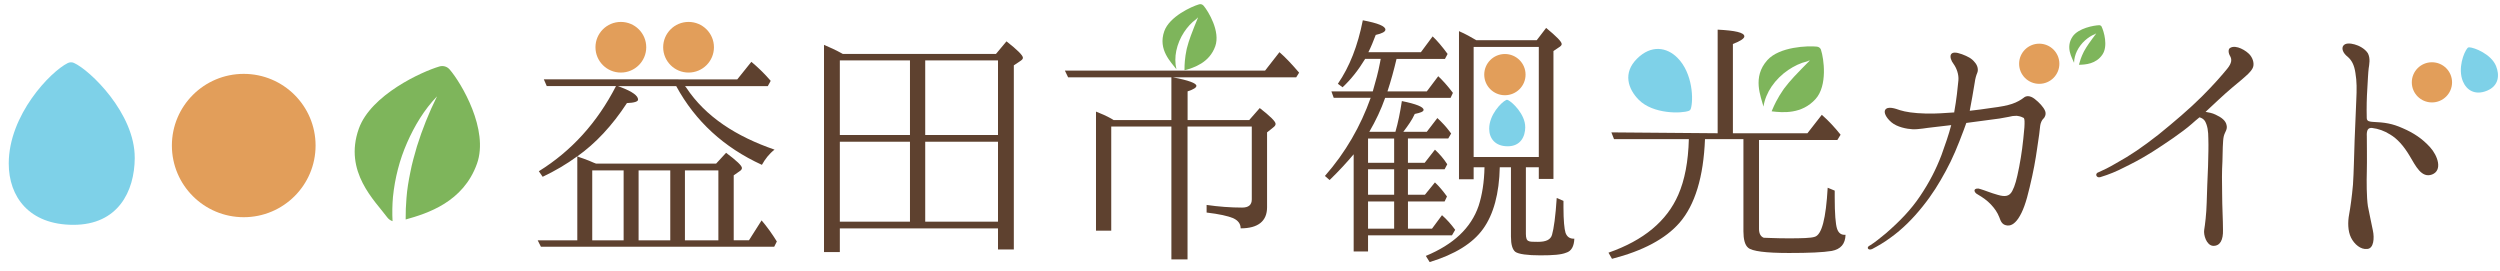 <svg width="286" height="31" viewBox="0 0 286 31" fill="none" xmlns="http://www.w3.org/2000/svg">
<path d="M27.883 24.848C32.422 24.848 36.102 21.177 36.102 16.65C36.102 12.122 32.422 8.451 27.883 8.451C23.344 8.451 19.664 12.122 19.664 16.65C19.664 21.177 23.344 24.848 27.883 24.848Z" fill="#E29E5A"/>
<path d="M15.416 18.066C15.391 21.943 13.473 25.721 8.4 25.721C3.328 25.721 1 22.504 1 18.709C1 13.141 5.773 8.199 7.749 7.216C7.973 7.106 8.229 7.095 8.457 7.198C10.29 8.014 15.445 12.975 15.413 18.07L15.416 18.066Z" fill="#7ED1E8"/>
<path d="M51.437 7.947C51.148 7.61 50.703 7.478 50.273 7.603C48.297 8.181 42.427 10.837 41.046 14.729C39.291 19.674 42.915 22.984 44.285 24.848C44.449 25.068 44.666 25.224 44.908 25.302C44.859 24.375 44.876 23.449 44.955 22.526C45.172 20.385 45.709 18.283 46.567 16.334C47.422 14.388 48.532 12.541 49.995 11.022C49.062 12.9 48.304 14.81 47.696 16.752C47.411 17.729 47.133 18.702 46.944 19.692C46.742 20.679 46.571 21.67 46.5 22.671C46.428 23.484 46.403 24.297 46.407 25.11C48.895 24.418 53.006 23.122 54.569 18.72C55.95 14.828 52.775 9.502 51.444 7.951L51.437 7.947Z" fill="#7EB55B"/>
<path d="M78.167 9.083H84.343L85.955 7.073C86.76 7.745 87.4 8.38 87.934 8.984L88.169 9.25L87.835 9.854H78.37L78.505 10.02C80.719 13.369 84.243 15.613 88.607 17.118C88.002 17.587 87.532 18.19 87.162 18.858C82.833 16.884 79.541 13.869 77.359 9.85H70.677C70.745 9.886 70.845 9.917 71.048 9.985C72.358 10.486 72.995 10.958 72.995 11.391C72.995 11.625 72.557 11.76 71.721 11.792C70.04 14.37 68.129 16.411 66.047 17.885L66.281 17.984C66.549 18.084 66.919 18.187 67.388 18.386C67.791 18.552 68.061 18.687 68.193 18.719H81.922L83.065 17.48C84.272 18.386 84.877 18.954 84.877 19.22C84.877 19.355 84.777 19.486 84.61 19.589L83.937 20.058V27.489H85.681L87.126 25.213C87.731 25.916 88.333 26.754 88.87 27.624L88.568 28.228H61.882L61.512 27.493H66.043V17.881C64.801 18.787 63.491 19.557 62.081 20.225L61.643 19.589C65.37 17.278 68.325 14.029 70.471 9.846H62.547L62.213 9.076H77.085M67.752 19.49V27.493H71.343V19.49H67.752ZM76.679 19.49H73.055V27.493H76.679V19.49ZM78.356 19.49V27.493H82.182V19.49H78.356Z" fill="#5E412F"/>
<path d="M113.936 6.172L115.142 4.73C116.385 5.7 117.022 6.339 117.022 6.605C117.022 6.772 116.887 6.871 116.687 7.006L115.982 7.475V28.537H114.171V26.126H96.077V28.839H94.266V5.132C94.903 5.398 95.643 5.735 96.416 6.168H113.939L113.936 6.172ZM96.077 6.907V15.446H104.101V6.907H96.077ZM104.101 16.216H96.077V25.356H104.101V16.216ZM114.171 15.446V6.907H105.845V15.446H114.171ZM114.171 25.356V16.216H105.845V25.356H114.171Z" fill="#5E412F"/>
<path d="M135.829 8.079H144.724L146.369 5.97C147.074 6.573 147.814 7.376 148.619 8.313L148.284 8.849H134.185C135.964 9.183 136.868 9.52 136.868 9.819C136.868 10.017 136.566 10.22 135.861 10.454V13.735H142.909L144.116 12.361C145.322 13.298 145.928 13.902 145.928 14.168C145.928 14.303 145.86 14.434 145.625 14.605L144.952 15.141V23.712C144.952 25.285 143.945 26.123 141.93 26.123C141.93 25.587 141.628 25.217 141.058 24.951C140.489 24.717 139.481 24.482 138.036 24.315V23.445C139.414 23.644 140.788 23.747 142.097 23.747C142.834 23.747 143.204 23.445 143.204 22.81V14.473H135.854V29.673H134.007V14.473H127.126V26.392H125.382V12.765C125.987 13 126.588 13.266 127.126 13.568L127.393 13.735H134.007V8.846H122.192L121.822 8.075H134.042" fill="#5E412F"/>
<path d="M161.067 15.847V18.628H162.982L164.157 17.122C164.694 17.623 165.164 18.159 165.566 18.794L165.264 19.363H161.067V22.274H163.014L164.157 20.868C164.659 21.337 165.097 21.873 165.534 22.476L165.267 23.044H161.071V26.158H163.822L164.965 24.617C165.502 25.086 166.004 25.654 166.474 26.29L166.104 26.925H156.504V28.768H154.859V17.651C154.123 18.521 153.215 19.526 152.108 20.598L151.57 20.129C153.955 17.417 155.664 14.402 156.806 11.189H152.578L152.311 10.454H157.045C157.379 9.314 157.682 8.21 157.885 7.106L157.953 6.737H156.173C155.4 8.008 154.56 9.08 153.589 9.985L153.051 9.584C154.393 7.642 155.333 5.231 155.906 2.32C157.65 2.654 158.49 2.991 158.49 3.392C158.49 3.626 158.12 3.829 157.383 3.996C157.116 4.699 156.846 5.37 156.543 5.97H162.552L163.893 4.163C164.395 4.631 164.968 5.302 165.606 6.172L165.303 6.74H159.764C159.462 8.011 159.127 9.25 158.725 10.458H163.224L164.534 8.718C165.036 9.187 165.609 9.822 166.214 10.625L165.947 11.193H158.462C157.992 12.531 157.387 13.806 156.65 15.077H159.636C159.939 14.04 160.174 12.868 160.373 11.562C162.018 11.896 162.858 12.233 162.858 12.567C162.858 12.765 162.523 12.9 161.85 13.035C161.548 13.706 161.078 14.374 160.54 15.077H163.224L164.434 13.504C164.972 14.005 165.442 14.509 165.812 15.009L166.011 15.276L165.677 15.844H161.078L161.067 15.847ZM159.49 15.847H156.504V18.628H159.49V15.847ZM159.49 19.363H156.504V22.274H159.49V19.363ZM159.49 23.044H156.504V26.158H159.49V23.044ZM171.575 19.128C171.507 22.142 170.87 24.518 169.66 26.194C168.485 27.834 166.439 29.105 163.552 29.979L163.114 29.276C166.268 27.969 168.282 26.094 169.154 23.552C169.557 22.313 169.792 20.84 169.827 19.132H168.585V20.506H166.908V3.563C167.681 3.896 168.318 4.266 168.887 4.599H175.804L176.879 3.193C178.053 4.163 178.658 4.766 178.658 5.036C178.658 5.135 178.591 5.238 178.456 5.338L177.715 5.838V20.47H176.039V19.132H174.561V26.765C174.561 27.234 174.661 27.5 174.864 27.568C174.999 27.667 175.401 27.667 175.939 27.667C176.847 27.667 177.384 27.433 177.551 26.865C177.754 26.162 177.954 24.756 178.089 22.647L178.861 22.98V23.719C178.861 25.224 178.961 26.197 179.096 26.63C179.264 27.099 179.598 27.333 180.104 27.302C180.072 28.171 179.769 28.739 179.164 28.91C178.594 29.144 177.655 29.212 176.209 29.212C174.764 29.212 173.725 29.077 173.355 28.811C173.02 28.544 172.853 27.973 172.853 27.071V19.135H171.579L171.575 19.128ZM176.039 17.96V5.37H168.585V17.96H176.039Z" fill="#5E412F"/>
<path d="M196.5 15.244V3.392C198.515 3.491 199.554 3.726 199.554 4.162C199.554 4.397 199.116 4.698 198.244 5.032V15.244H206.77L208.414 13.134C209.186 13.806 209.891 14.572 210.564 15.41L210.194 16.014H201.231V26.194C201.231 26.73 201.43 27.063 201.768 27.198C202.139 27.198 203.11 27.266 204.623 27.266C206.136 27.266 207.175 27.234 207.578 27.099C208.418 26.896 208.887 24.99 209.087 21.475L209.891 21.808V22.579C209.891 24.454 209.991 25.661 210.158 26.162C210.325 26.662 210.628 26.896 211.13 26.864C211.098 27.901 210.592 28.505 209.553 28.707C208.546 28.874 206.933 28.942 204.652 28.942C202 28.942 200.423 28.739 199.985 28.338C199.615 28.036 199.448 27.369 199.448 26.463V15.915H195.051C194.884 20.236 193.909 23.449 192.133 25.49C190.52 27.333 187.936 28.704 184.412 29.609L184.01 28.906C188.039 27.5 190.691 25.288 191.997 22.277C192.734 20.605 193.14 18.46 193.204 15.915H184.643L184.341 15.144L196.493 15.244H196.5Z" fill="#5E412F"/>
<path d="M213.89 28.1C214.459 27.752 215.153 27.184 215.723 26.712C217.367 25.291 218.631 23.967 219.645 22.455C220.688 20.91 221.479 19.394 222.112 17.722C222.521 16.586 222.934 15.418 223.219 14.313C222.333 14.409 221.575 14.501 221.069 14.565C220.375 14.629 219.521 14.817 218.791 14.786C218.125 14.754 217.018 14.533 216.388 13.997C215.723 13.429 215.502 12.861 215.662 12.577C215.947 12.105 216.833 12.421 217.371 12.609C217.972 12.797 218.919 12.957 220.311 12.989C221.546 13.021 222.493 12.925 223.568 12.861V12.797C223.821 11.409 223.977 9.925 224.041 9.2C224.105 8.508 223.821 7.78 223.504 7.34C223.187 6.932 223.063 6.488 223.187 6.236C223.344 5.952 223.757 5.952 224.451 6.204C225.113 6.456 225.558 6.676 225.907 7.12C226.255 7.5 226.348 8.004 226.191 8.352C226.095 8.572 225.971 8.952 225.907 9.456C225.718 10.528 225.558 11.601 225.337 12.673C226.159 12.577 226.95 12.485 227.74 12.357C228.971 12.201 229.605 12.073 230.175 11.885C230.744 11.697 231.217 11.412 231.502 11.189C231.787 10.937 232.228 10.905 232.766 11.317C233.303 11.729 233.777 12.265 233.937 12.641C234.126 13.021 233.937 13.429 233.78 13.557C233.592 13.713 233.431 14.093 233.399 14.377C233.367 14.849 233.243 15.67 233.051 16.965C232.862 18.29 232.638 19.582 232.196 21.414C231.787 23.179 231.406 24.223 230.901 24.979C230.427 25.675 229.95 25.895 229.477 25.767C229.096 25.672 228.907 25.419 228.719 24.851C228.498 24.283 228.181 23.843 227.768 23.399C227.327 22.927 226.818 22.579 226.28 22.263C225.964 22.107 225.839 21.883 225.899 21.727C225.964 21.571 226.248 21.507 226.562 21.631C227.099 21.787 227.733 22.071 228.555 22.295C229.409 22.547 229.883 22.451 230.199 21.855C230.516 21.255 230.705 20.562 230.99 19.11C231.274 17.626 231.431 16.429 231.591 14.569C231.623 13.969 231.623 13.621 231.527 13.497C231.403 13.433 231.146 13.309 230.894 13.277C230.673 13.213 230.452 13.277 230.228 13.277C230.039 13.309 229.722 13.404 228.74 13.56C227.822 13.688 226.811 13.813 224.946 14.065C224.849 14.317 224.757 14.601 224.661 14.853C223.963 16.713 223.397 18.102 222.603 19.554C221.813 21.006 221.087 22.203 219.948 23.623C218.841 25.011 217.609 26.239 216.278 27.188C215.612 27.692 214.79 28.168 214.189 28.48C213.747 28.7 213.462 28.324 213.872 28.1H213.89Z" fill="#5E412F"/>
<path d="M240.072 19.707C240.705 19.423 241.179 19.203 242.097 18.666C243.806 17.718 245.037 16.87 246.906 15.418C248.739 13.933 250.48 12.453 251.904 11.033C253.328 9.612 254.214 8.572 254.783 7.88C255.353 7.184 255.321 6.776 255.132 6.428C254.912 6.08 254.88 5.607 255.132 5.48C255.794 5.071 256.998 5.796 257.41 6.3C257.791 6.772 257.916 7.404 257.695 7.812C257.442 8.285 256.998 8.632 256.46 9.105C255.89 9.577 254.848 10.429 253.805 11.409C253.331 11.849 252.826 12.325 252.317 12.797C252.666 12.861 253.075 12.925 253.456 13.113C254.15 13.429 254.627 13.806 254.719 14.313C254.848 14.818 254.531 15.07 254.403 15.574C254.274 16.078 254.274 17.402 254.246 18.475C254.182 19.483 254.182 20.935 254.214 22.259C254.214 23.584 254.31 25.16 254.31 26.297C254.342 27.433 253.993 28.157 253.171 28.125C252.413 28.061 252.064 26.864 252.16 26.297C252.256 25.728 252.413 24.468 252.445 23.204C252.477 21.972 252.541 20.395 252.601 19.007C252.633 17.651 252.666 16.767 252.634 15.883C252.634 14.999 252.537 14.37 252.253 13.862C252.124 13.642 251.872 13.482 251.619 13.422C251.302 13.674 251.017 13.926 250.733 14.178C249.658 15.126 247.728 16.419 246.241 17.367C244.724 18.315 243.87 18.723 242.984 19.163C242.129 19.604 241.307 19.952 240.264 20.268C239.823 20.392 239.598 19.856 240.075 19.7L240.072 19.707Z" fill="#5E412F"/>
<path d="M270.764 15.482C270.764 16.05 270.796 18.51 270.764 19.614C270.732 20.719 270.732 22.547 270.888 23.591C271.077 24.631 271.297 25.515 271.458 26.368C271.646 27.252 271.554 28.42 270.824 28.48C270.066 28.576 269.336 27.944 268.959 27.188C268.582 26.432 268.578 25.391 268.738 24.539C268.895 23.687 269.055 22.519 269.18 21.131C269.276 19.71 269.308 17.754 269.368 16.053C269.432 14.317 269.496 12.865 269.557 11.509C269.621 10.184 269.621 9.3 269.461 8.356C269.336 7.472 269.051 6.904 268.574 6.495C268.037 6.083 267.848 5.547 268.069 5.235C268.322 4.887 268.891 4.951 269.365 5.079C269.838 5.203 270.536 5.551 270.881 6.087C271.198 6.687 271.038 7.379 270.977 7.823C270.913 8.327 270.881 9.179 270.821 10.156C270.756 11.136 270.724 12.268 270.756 13.501C270.756 13.909 271.137 13.909 271.419 13.941C272.842 14.005 273.665 14.129 274.868 14.665C276.103 15.201 277.082 15.833 278 16.841C278.886 17.818 279.456 19.49 278.221 19.966C277.018 20.406 276.356 18.99 275.658 17.822C274.96 16.653 274.234 15.865 273.444 15.393C272.746 14.953 272.084 14.729 271.358 14.637C270.885 14.605 270.756 14.889 270.756 15.489L270.764 15.482Z" fill="#5E412F"/>
<path d="M71.026 8.302C72.63 8.302 73.93 7.005 73.93 5.405C73.93 3.805 72.63 2.508 71.026 2.508C69.421 2.508 68.121 3.805 68.121 5.405C68.121 7.005 69.421 8.302 71.026 8.302Z" fill="#E29E5A"/>
<path d="M78.772 8.302C80.376 8.302 81.676 7.005 81.676 5.405C81.676 3.805 80.376 2.508 78.772 2.508C77.168 2.508 75.867 3.805 75.867 5.405C75.867 7.005 77.168 8.302 78.772 8.302Z" fill="#E29E5A"/>
<path d="M233.289 9.591C234.561 9.591 235.592 8.562 235.592 7.294C235.592 6.025 234.561 4.997 233.289 4.997C232.017 4.997 230.986 6.025 230.986 7.294C230.986 8.562 232.017 9.591 233.289 9.591Z" fill="#E29E5A"/>
<path d="M278.213 11.718C279.485 11.718 280.516 10.689 280.516 9.421C280.516 8.152 279.485 7.123 278.213 7.123C276.941 7.123 275.91 8.152 275.91 9.421C275.91 10.689 276.941 11.718 278.213 11.718Z" fill="#E29E5A"/>
<path d="M172.16 10.894C173.466 10.894 174.524 9.839 174.524 8.537C174.524 7.234 173.466 6.179 172.16 6.179C170.855 6.179 169.797 7.234 169.797 8.537C169.797 9.839 170.855 10.894 172.16 10.894Z" fill="#E29E5A"/>
<path d="M174.489 14.544C174.482 15.652 173.934 16.735 172.481 16.735C171.029 16.735 170.363 15.815 170.363 14.729C170.363 13.135 171.73 11.722 172.293 11.441C172.357 11.409 172.431 11.406 172.495 11.438C173.019 11.672 174.496 13.089 174.485 14.548L174.489 14.544Z" fill="#7ED1E8"/>
<path d="M187.476 11.42C186.237 10.17 185.639 8.345 187.266 6.722C188.892 5.1 190.672 5.387 191.893 6.605C193.684 8.391 193.741 11.501 193.424 12.449C193.388 12.556 193.306 12.641 193.203 12.68C192.352 13.003 189.106 13.064 187.479 11.42H187.476Z" fill="#7ED1E8"/>
<path d="M285.544 7.546C285.968 8.587 285.879 9.808 284.522 10.373C283.166 10.937 282.184 10.333 281.76 9.318C281.141 7.83 281.863 5.977 282.284 5.494C282.33 5.441 282.397 5.409 282.472 5.412C283.052 5.427 284.985 6.183 285.544 7.546Z" fill="#7ED1E8"/>
<path d="M137.678 0.644C137.553 0.498 137.361 0.441 137.176 0.495C136.322 0.743 133.787 1.89 133.193 3.57C132.438 5.7 133.99 7.124 134.585 7.93C134.417 7.234 134.425 6.499 134.567 5.81C134.727 5.043 135.037 4.319 135.453 3.683C135.834 3.108 136.293 2.586 136.856 2.185C136.92 2.11 136.987 2.036 137.055 1.965C137.034 2.004 137.016 2.046 136.998 2.085C137.009 2.078 137.019 2.071 137.03 2.064C136.745 2.764 136.471 3.42 136.233 4.077C136.055 4.557 135.902 5.036 135.781 5.512C135.767 5.576 135.752 5.643 135.738 5.707C135.653 6.133 135.578 6.563 135.546 6.992C135.517 7.305 135.507 7.617 135.507 7.93C135.507 7.951 135.507 7.972 135.507 7.993C135.507 8.011 135.51 8.025 135.51 8.043C136.585 7.745 138.354 7.184 139.027 5.288C139.625 3.609 138.251 1.308 137.678 0.637V0.644Z" fill="#7EB55B"/>
<path d="M208.332 5.718C208.264 5.505 208.083 5.359 207.855 5.334C206.823 5.224 203.58 5.334 202.188 6.875C200.423 8.831 201.458 11.058 201.74 12.194C201.868 11.37 202.206 10.582 202.665 9.904C203.181 9.147 203.836 8.508 204.573 8.008C205.242 7.56 205.968 7.198 206.755 7.017C206.858 6.967 206.961 6.918 207.068 6.871C207.029 6.907 206.99 6.942 206.951 6.978C206.965 6.978 206.979 6.971 206.997 6.967C206.378 7.596 205.79 8.182 205.235 8.782C204.829 9.218 204.452 9.666 204.103 10.127C204.057 10.191 204.014 10.255 203.971 10.319C203.687 10.738 203.416 11.168 203.188 11.618C203.017 11.942 202.868 12.275 202.726 12.613C202.718 12.638 202.708 12.659 202.697 12.684C202.69 12.701 202.686 12.719 202.679 12.737C203.971 12.893 206.125 13.074 207.698 11.331C209.094 9.786 208.645 6.701 208.325 5.721L208.332 5.718Z" fill="#7EB55B"/>
<path d="M240.436 3.062C240.379 2.948 240.269 2.881 240.141 2.884C239.557 2.902 237.759 3.218 237.104 4.187C236.275 5.416 237.026 6.573 237.272 7.184C237.279 6.715 237.407 6.25 237.606 5.835C237.834 5.373 238.151 4.965 238.518 4.631C238.856 4.329 239.23 4.07 239.653 3.91C239.707 3.875 239.76 3.839 239.817 3.804C239.799 3.825 239.781 3.85 239.76 3.871C239.767 3.871 239.778 3.864 239.785 3.861C239.489 4.258 239.208 4.631 238.948 5.007C238.756 5.284 238.582 5.561 238.425 5.845C238.404 5.884 238.386 5.923 238.365 5.962C238.24 6.218 238.122 6.477 238.03 6.747C237.962 6.942 237.902 7.138 237.852 7.337C237.852 7.351 237.845 7.365 237.841 7.379C237.841 7.39 237.841 7.4 237.838 7.411C238.567 7.397 239.785 7.329 240.522 6.236C241.177 5.267 240.685 3.584 240.429 3.062H240.436Z" fill="#7EB55B"/>
</svg>
